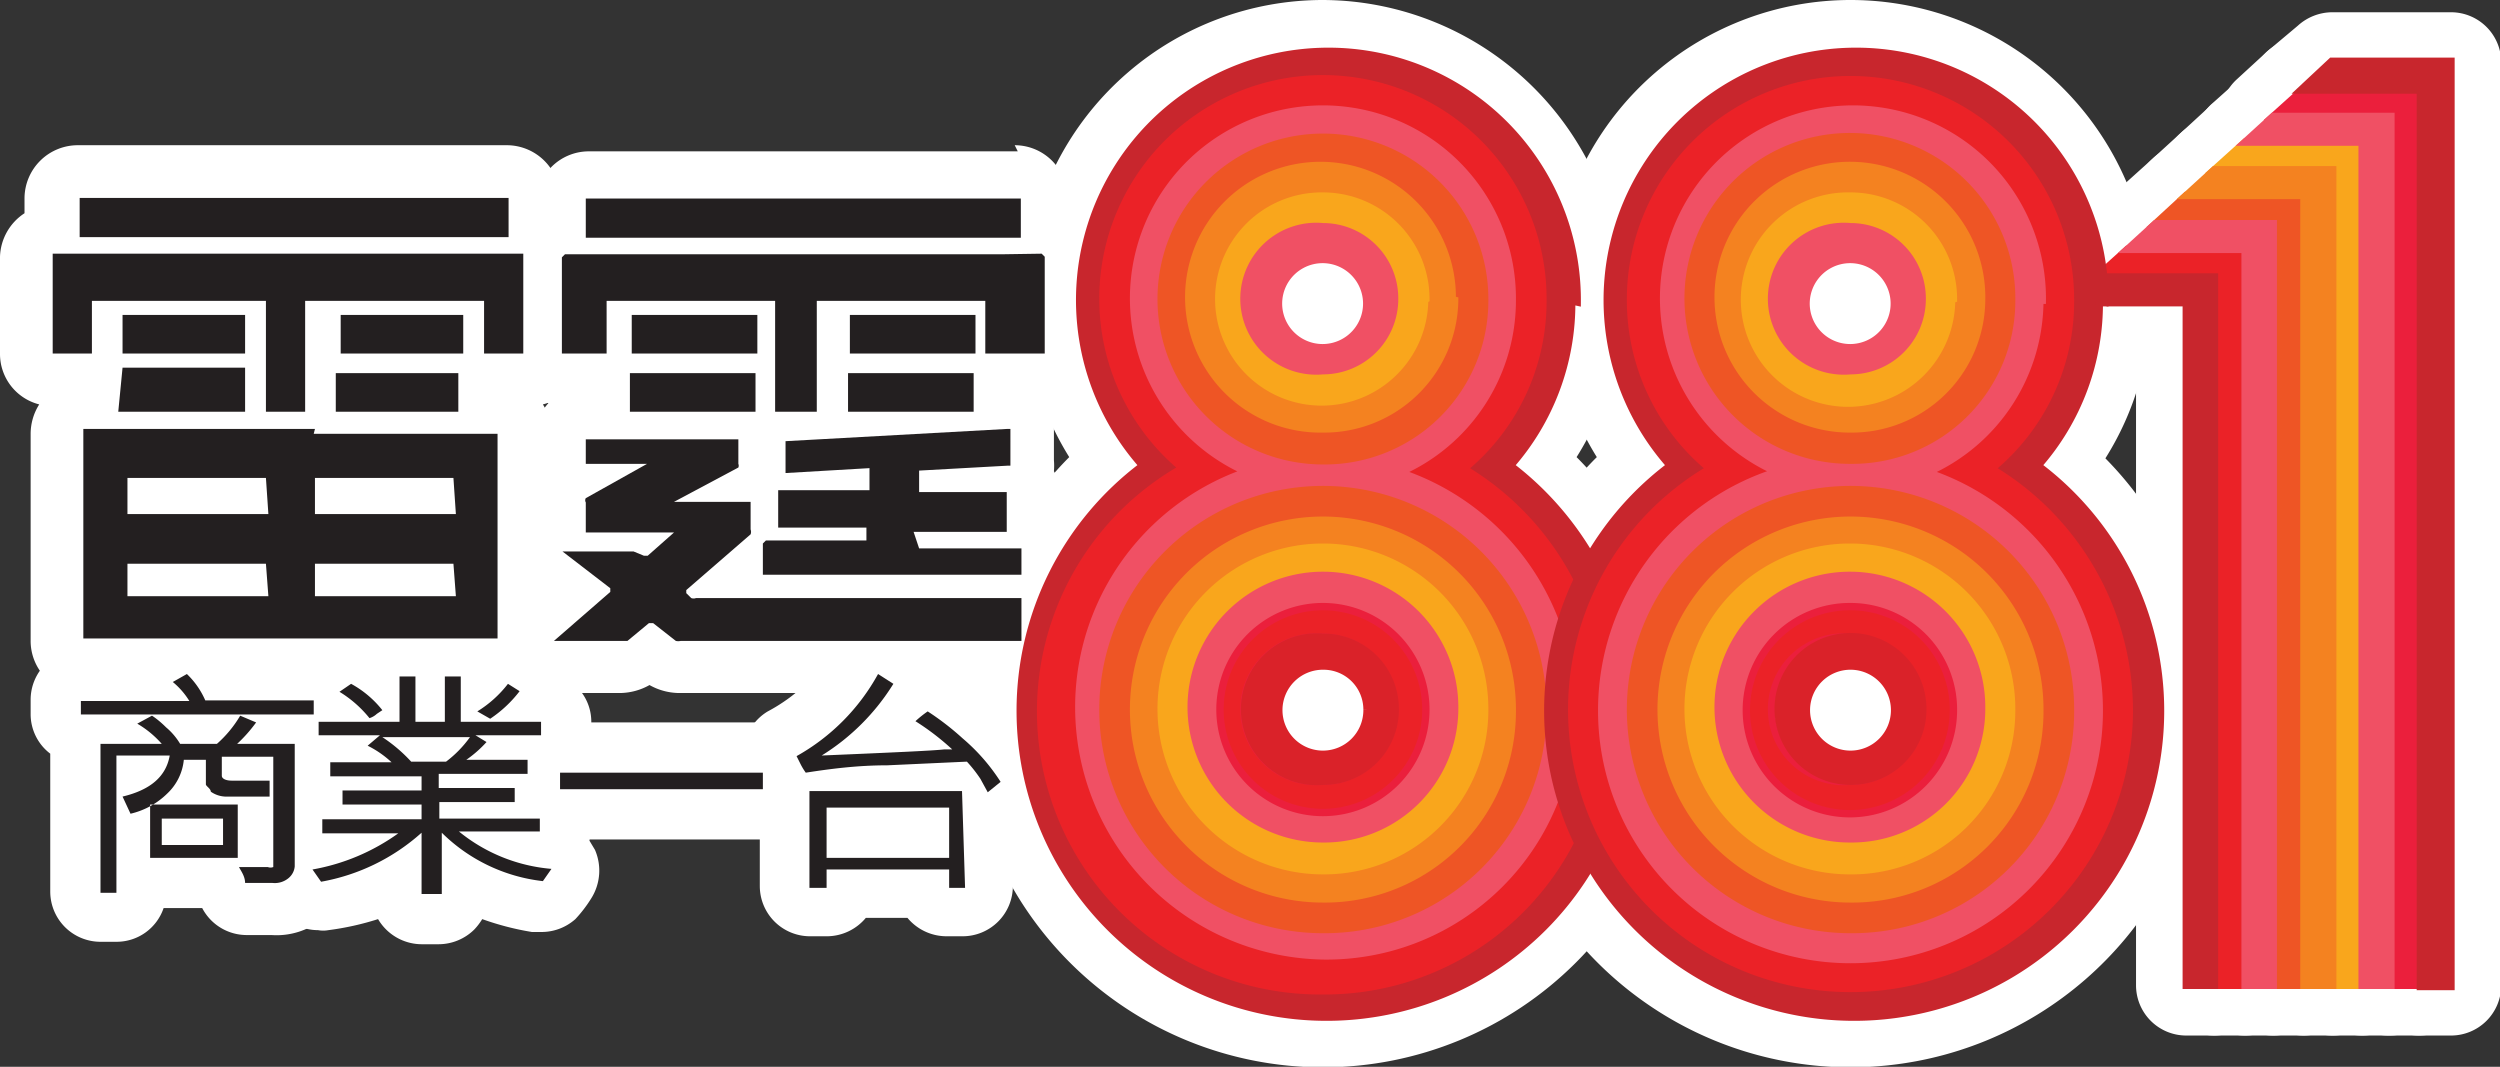 <svg xmlns="http://www.w3.org/2000/svg" viewBox="0 0 40.8 17.41"><rect x="0" y="0" width="40.8" height="17.41" fill="#333333" stroke="none"/><defs><style>.cls-1,.cls-2{fill:#fff;}.cls-11,.cls-12,.cls-13,.cls-14,.cls-15,.cls-16,.cls-17,.cls-18,.cls-19,.cls-2{fill-rule:evenodd;}.cls-3{fill:#eb1f3c;}.cls-17,.cls-3{stroke:#eb1f3c;}.cls-10,.cls-11,.cls-12,.cls-13,.cls-14,.cls-15,.cls-16,.cls-17,.cls-18,.cls-3,.cls-4,.cls-5,.cls-6,.cls-7,.cls-9{stroke-miterlimit:3.86;stroke-width:0.12px;}.cls-12,.cls-17,.cls-4{fill:#eb2227;}.cls-12,.cls-4{stroke:#eb2227;}.cls-14,.cls-5{fill:#ee5525;stroke:#ee5525;}.cls-16,.cls-6{fill:#f9a61c;stroke:#f9a61c;}.cls-11,.cls-7,.cls-8{fill:#c8262d;stroke:#c8262d;}.cls-8{stroke-miterlimit:3.86;stroke-width:0.16px;}.cls-13,.cls-9{fill:#f05064;stroke:#f05064;}.cls-10,.cls-15{fill:#f48220;stroke:#f48220;}.cls-18{fill:#da2229;stroke:#da2229;}.cls-19,.cls-20{fill:#231f20;}</style></defs><title>Asset 3</title><g id="Layer_2" data-name="Layer 2"><g id="Layer_1-2" data-name="Layer 1"><path class="cls-1" d="M39,16.49a.41.41,0,0,1-.41-.41V2.31H37.1a.41.41,0,0,1-.28-.71l.5-.46A.4.4,0,0,1,37.6,1h1.92a.41.41,0,0,1,.41.4V16.08a.41.41,0,0,1-.41.41Z"/><path class="cls-1" d="M39.52,1.44V16.08H39V1.9H37.1l.5-.46h1.92m0-.81H37.6A.83.83,0,0,0,37,.84l-.49.45a.82.82,0,0,0,.55,1.43h1.1V16.08a.82.82,0,0,0,.82.82h.5a.82.82,0,0,0,.82-.82V1.44a.82.82,0,0,0-.82-.81Z"/><path class="cls-1" d="M36.14,16.49a.41.41,0,0,1-.41-.41V4.93H34.22a.4.4,0,0,1-.38-.26.41.41,0,0,1,.1-.45l.5-.45a.43.43,0,0,1,.28-.11h1.92a.41.41,0,0,1,.41.41v12a.41.41,0,0,1-.41.41Z"/><path class="cls-1" d="M36.64,4.07v12h-.5V4.52H34.22l.5-.45h1.92m0-.82H34.72a.84.84,0,0,0-.55.21l-.5.46a.8.8,0,0,0-.21.9.81.81,0,0,0,.76.52h1.1V16.08a.82.82,0,0,0,.82.82h.5a.82.82,0,0,0,.82-.82v-12a.82.82,0,0,0-.82-.82Z"/><path class="cls-1" d="M37.1,16.49a.41.41,0,0,1-.41-.41v-12H35.18a.41.41,0,0,1-.38-.26.44.44,0,0,1,.1-.46l.5-.45a.43.43,0,0,1,.28-.11H37.6a.42.42,0,0,1,.41.41V16.08a.41.41,0,0,1-.41.41Z"/><path class="cls-1" d="M37.6,3.19V16.08h-.5V3.65H35.18l.5-.46H37.6m0-.82H35.68a.8.8,0,0,0-.55.22l-.5.45a.82.82,0,0,0,.55,1.43h1.1V16.08a.82.82,0,0,0,.82.82h.5a.82.82,0,0,0,.81-.82V3.19a.82.82,0,0,0-.81-.82Z"/><path class="cls-1" d="M38.07,16.49a.41.41,0,0,1-.41-.41V3.18H36.14a.4.4,0,0,1-.38-.26.41.41,0,0,1,.1-.45l.5-.45a.41.41,0,0,1,.28-.11h1.91a.41.41,0,0,1,.41.41V16.08a.41.41,0,0,1-.41.41Z"/><path class="cls-1" d="M38.55,2.32V16.08h-.48V2.77H36.14l.5-.45h1.91m0-.82H36.64a.84.84,0,0,0-.55.21l-.5.46a.8.8,0,0,0-.21.9.81.81,0,0,0,.76.52h1.11V16.08a.82.82,0,0,0,.82.82h.48a.82.82,0,0,0,.82-.82V2.32a.82.82,0,0,0-.82-.82Z"/><path class="cls-1" d="M35.68,16.49a.41.41,0,0,1-.41-.41V5.35H33.76a.4.4,0,0,1-.38-.26.41.41,0,0,1,.1-.45l.46-.42a.43.43,0,0,1,.28-.11h1.92a.42.42,0,0,1,.41.41V16.08a.41.41,0,0,1-.41.41Z"/><path class="cls-1" d="M36.14,4.52V16.08h-.46V4.94H33.76l.46-.42h1.92m0-.82H34.22a.82.82,0,0,0-.55.22l-.46.42a.8.8,0,0,0-.21.9.81.81,0,0,0,.76.52h1.1V16.08a.82.82,0,0,0,.82.82h.46a.82.82,0,0,0,.81-.82V4.52a.82.82,0,0,0-.81-.82Z"/><path class="cls-1" d="M39.52,16.49a.41.41,0,0,1-.41-.41V1.85H37.6a.42.42,0,0,1-.39-.26.43.43,0,0,1,.11-.45l.46-.42a.41.41,0,0,1,.28-.11H40a.41.41,0,0,1,.41.41V16.08a.41.41,0,0,1-.41.41Z"/><path class="cls-1" d="M40,1V16.08h-.46V1.44H37.6L38.06,1H40M40,.2H38.06a.84.84,0,0,0-.56.22L37,.84a.82.82,0,0,0-.21.9.81.81,0,0,0,.77.52h1.1V16.08a.82.82,0,0,0,.82.82H40a.82.82,0,0,0,.82-.82V1A.82.82,0,0,0,40,.2Z"/><path class="cls-1" d="M38.55,16.49a.41.41,0,0,1-.41-.41V2.73h-1.5a.44.44,0,0,1-.39-.26A.42.42,0,0,1,36.36,2l.46-.42a.43.43,0,0,1,.28-.11H39a.41.41,0,0,1,.41.41V16.08a.41.41,0,0,1-.41.41Z"/><path class="cls-1" d="M39,1.9V16.08h-.47V2.32H36.64l.46-.42H39m0-.82H37.1a.84.84,0,0,0-.55.21l-.47.42a.85.85,0,0,0-.21.91.84.84,0,0,0,.77.52h1.09V16.08a.82.82,0,0,0,.82.82H39a.82.82,0,0,0,.82-.82V1.9A.82.82,0,0,0,39,1.08Z"/><path class="cls-1" d="M37.6,16.49a.41.41,0,0,1-.41-.41V3.6H35.68a.41.41,0,0,1-.28-.71l.46-.42a.43.43,0,0,1,.28-.11h1.93a.42.42,0,0,1,.41.41V16.08a.41.41,0,0,1-.41.41Z"/><path class="cls-1" d="M38.07,2.77V16.08H37.6V3.19H35.68l.46-.42h1.93m0-.82H36.14a.8.8,0,0,0-.55.22l-.46.42a.82.82,0,0,0-.22.9.84.84,0,0,0,.77.52h1.1V16.08a.82.82,0,0,0,.82.82h.47a.82.82,0,0,0,.82-.82V2.77A.82.82,0,0,0,38.07,2Z"/><path class="cls-1" d="M36.64,16.49a.41.41,0,0,1-.41-.41V4.48H34.72a.41.41,0,0,1-.28-.71l.46-.43a.48.48,0,0,1,.28-.1H37.1a.41.41,0,0,1,.41.41V16.08a.41.41,0,0,1-.41.41Z"/><path class="cls-1" d="M37.1,3.65V16.08h-.46v-12H34.72l.46-.42H37.1m0-.82H35.18a.81.81,0,0,0-.55.21l-.46.42a.82.82,0,0,0,.55,1.43h1.1V16.08a.82.82,0,0,0,.82.82h.46a.82.82,0,0,0,.82-.82V3.65a.82.82,0,0,0-.82-.82Z"/><path class="cls-2" d="M21.59,17A5.43,5.43,0,0,1,18,7.52a4.47,4.47,0,1,1,8.07-2.61,4.38,4.38,0,0,1-.86,2.63A5.41,5.41,0,0,1,21.59,17Zm0-15.3a3.18,3.18,0,0,0-2,5.63.41.41,0,0,1,.15.35.43.43,0,0,1-.2.32,4.14,4.14,0,1,0,4.17,0,.43.43,0,0,1-.2-.32.41.41,0,0,1,.15-.35,3.12,3.12,0,0,0,1.14-2.43A3.19,3.19,0,0,0,21.59,1.7Z"/><path class="cls-1" d="M21.59.82a4.08,4.08,0,0,1,4.06,4.09,4,4,0,0,1-1,2.69,5.07,5.07,0,0,1,2,4,5,5,0,0,1-10,0,5,5,0,0,1,2-4,4.06,4.06,0,0,1,3-6.76m0,15.31a4.52,4.52,0,0,0,4.55-4.52,4.62,4.62,0,0,0-2.25-4,3.53,3.53,0,0,0,1.29-2.74A3.59,3.59,0,1,0,19.3,7.64a4.56,4.56,0,0,0,2.29,8.49M21.59,0a4.88,4.88,0,0,0-4.14,7.46,5.84,5.84,0,1,0,8.28,0,4.81,4.81,0,0,0,.74-2.57A4.9,4.9,0,0,0,21.59,0Zm0,15.31a3.74,3.74,0,0,1-1.88-7A.81.81,0,0,0,19.82,7a2.77,2.77,0,0,1,1.77-4.9,2.78,2.78,0,0,1,2.77,2.8,2.73,2.73,0,0,1-1,2.11.82.82,0,0,0-.3.7.83.83,0,0,0,.4.64,3.8,3.8,0,0,1,1.85,3.25,3.67,3.67,0,0,1-3.73,3.7Z"/><path class="cls-2" d="M21.59,16.54a5,5,0,0,1-2.94-9,4,4,0,0,1-1.06-2.7,4,4,0,1,1,8,0A3.92,3.92,0,0,1,24.54,7.6a5,5,0,0,1,2,4A5,5,0,0,1,21.59,16.54Zm0-14.34a2.68,2.68,0,0,0-1.07,5.13.42.42,0,0,1,0,.77,3.65,3.65,0,1,0,2.23,0,.41.41,0,0,1-.28-.37.4.4,0,0,1,.24-.39A2.68,2.68,0,0,0,21.59,2.2Z"/><path class="cls-1" d="M21.59,1.28a3.61,3.61,0,0,1,3.59,3.63,3.53,3.53,0,0,1-1.29,2.74,4.6,4.6,0,0,1,2.25,4,4.52,4.52,0,0,1-4.55,4.52A4.56,4.56,0,0,1,19.3,7.64a3.59,3.59,0,0,1,2.29-6.36m0,14.35a4,4,0,0,0,4.06-4,4.11,4.11,0,0,0-2.81-3.9A3,3,0,0,0,24.68,4.9a3.09,3.09,0,1,0-4.33,2.81,4.06,4.06,0,0,0,1.24,7.92m0-15.16a4.42,4.42,0,0,0-3.53,7.06,5.38,5.38,0,1,0,7.06,0A4.34,4.34,0,0,0,26,4.91,4.43,4.43,0,0,0,21.59.47Zm0,14.35a3.24,3.24,0,0,1-1-6.33.84.84,0,0,0,.57-.74A.81.81,0,0,0,20.68,7,2.27,2.27,0,1,1,23.86,4.9,2.24,2.24,0,0,1,22.51,7a.81.81,0,0,0-.49.79.83.83,0,0,0,.56.74,3.26,3.26,0,0,1,2.25,3.12,3.19,3.19,0,0,1-3.24,3.21Z"/><path class="cls-2" d="M21.59,16a4.47,4.47,0,0,1-2.14-8.4A3.5,3.5,0,1,1,25.09,4.9a3.46,3.46,0,0,1-1.36,2.75A4.47,4.47,0,0,1,21.59,16Zm0-7.65a3.18,3.18,0,1,0,0,6.36,3.13,3.13,0,0,0,3.18-3.15A3.19,3.19,0,0,0,21.59,8.39Zm0-5.74a2.23,2.23,0,1,0,0,4.45,2.2,2.2,0,0,0,2.23-2.21A2.23,2.23,0,0,0,21.59,2.65Z"/><path class="cls-1" d="M21.59,1.78A3.11,3.11,0,0,1,24.68,4.9a3.06,3.06,0,0,1-1.84,2.81,4.09,4.09,0,0,1,2.81,3.89,4,4,0,0,1-4.06,4A4.06,4.06,0,0,1,20.35,7.7a3.09,3.09,0,0,1,1.24-5.92m0,5.73a2.62,2.62,0,0,0,2.64-2.62,2.64,2.64,0,1,0-2.64,2.62m0,7.65a3.56,3.56,0,0,0,3.59-3.56,3.59,3.59,0,1,0-3.59,3.56m0-14.2a3.91,3.91,0,0,0-2.82,6.62,4.89,4.89,0,1,0,5.64,0A3.86,3.86,0,0,0,25.5,4.9,3.93,3.93,0,0,0,21.59,1Zm0,5.73a1.82,1.82,0,1,1,1.82-1.8,1.79,1.79,0,0,1-1.82,1.8Zm0,7.65a2.77,2.77,0,1,1,2.77-2.74,2.72,2.72,0,0,1-2.77,2.74Z"/><path class="cls-2" d="M21.59,15.58A4,4,0,0,1,20.5,7.72,3,3,0,1,1,24.64,4.9a3,3,0,0,1-2,2.82,4,4,0,0,1,2.91,3.89A4,4,0,0,1,21.59,15.58Zm0-6.69a2.69,2.69,0,0,0,0,5.37,2.64,2.64,0,0,0,2.68-2.66A2.7,2.7,0,0,0,21.59,8.89Zm0-5.75a1.74,1.74,0,0,0,0,3.47A1.71,1.71,0,0,0,23.33,4.9,1.75,1.75,0,0,0,21.59,3.14Z"/><path class="cls-1" d="M21.59,2.24A2.65,2.65,0,0,1,24.23,4.9a2.64,2.64,0,0,1-5.28,0,2.64,2.64,0,0,1,2.64-2.64m0,4.78A2.13,2.13,0,0,0,23.74,4.9,2.15,2.15,0,1,0,21.59,7m0,1a3.61,3.61,0,0,1,3.59,3.63,3.56,3.56,0,0,1-3.59,3.56,3.6,3.6,0,0,1,0-7.19m0,6.69a3.07,3.07,0,0,0,3.09-3.07,3.09,3.09,0,1,0-3.09,3.07m0-13.25a3.46,3.46,0,0,0-2,6.25A4.41,4.41,0,1,0,26,11.61a4.44,4.44,0,0,0-2.37-3.94A3.42,3.42,0,0,0,25.05,4.9a3.47,3.47,0,0,0-3.46-3.48Zm0,4.79A1.33,1.33,0,1,1,22.92,4.9a1.31,1.31,0,0,1-1.33,1.31Zm0,7.64a2.28,2.28,0,1,1,2.27-2.25,2.24,2.24,0,0,1-2.27,2.25Z"/><path class="cls-2" d="M21.59,15.08a3.5,3.5,0,1,1,3.5-3.47A3.5,3.5,0,0,1,21.59,15.08Zm0-5.73a2.23,2.23,0,0,0,0,4.46,2.2,2.2,0,0,0,2.23-2.21A2.24,2.24,0,0,0,21.59,9.35Zm0-1.91A2.56,2.56,0,1,1,24.15,4.9,2.56,2.56,0,0,1,21.59,7.44Zm0-3.82a1.27,1.27,0,1,0,0,2.53,1.27,1.27,0,1,0,0-2.53Z"/><path class="cls-1" d="M21.59,2.74A2.16,2.16,0,0,1,23.74,4.9a2.15,2.15,0,1,1-2.15-2.16m0,3.82a1.68,1.68,0,1,0-1.68-1.68,1.68,1.68,0,0,0,1.68,1.68m0,1.93a3.11,3.11,0,0,1,3.09,3.12,3.06,3.06,0,0,1-3.09,3.06,3.09,3.09,0,0,1,0-6.18m0,5.73a2.62,2.62,0,0,0,2.64-2.62,2.64,2.64,0,1,0-2.64,2.62m0-12.3a3,3,0,0,0-.77,5.83,3.91,3.91,0,1,0,1.54,0,3,3,0,0,0-.77-5.83Zm0,3.82a.86.86,0,1,1,.86-.86.85.85,0,0,1-.86.86Zm0,7.66a1.82,1.82,0,1,1,1.82-1.8,1.79,1.79,0,0,1-1.82,1.8Z"/><path class="cls-2" d="M21.59,14.62a3,3,0,1,1,3.05-3A3.06,3.06,0,0,1,21.59,14.62Zm0-4.78a1.74,1.74,0,1,0,1.74,1.75A1.73,1.73,0,0,0,21.59,9.84Zm0-2.88a2.09,2.09,0,1,1,2.09-2.08A2.09,2.09,0,0,1,21.59,7Zm0-2.85a.77.77,0,1,0,0,1.53.77.77,0,0,0,0-1.53Z"/><path class="cls-1" d="M21.59,3.2a1.68,1.68,0,1,1-1.68,1.68A1.68,1.68,0,0,1,21.59,3.2m0,2.85a1.18,1.18,0,0,0,0-2.35,1.18,1.18,0,1,0,0,2.35m0,2.89a2.65,2.65,0,0,1,2.64,2.66,2.64,2.64,0,1,1-2.64-2.66m0,4.78a2.13,2.13,0,0,0,2.15-2.13,2.15,2.15,0,1,0-2.15,2.13m0-11.34a2.5,2.5,0,1,0,2.5,2.5,2.5,2.5,0,0,0-2.5-2.5Zm0,2.85a.37.37,0,0,1-.37-.35.37.37,0,0,1,.37-.36.36.36,0,0,1,0,.71Zm0,2.89a3.46,3.46,0,1,0,3.46,3.48,3.46,3.46,0,0,0-3.46-3.48Zm0,4.78a1.33,1.33,0,1,1,1.33-1.31,1.31,1.31,0,0,1-1.33,1.31Z"/><path class="cls-2" d="M21.59,14.12a2.56,2.56,0,0,1,0-5.11,2.58,2.58,0,0,1,2.56,2.58A2.55,2.55,0,0,1,21.59,14.12Zm0-3.82a1.27,1.27,0,1,0,1.27,1.27A1.26,1.26,0,0,0,21.59,10.3Zm0-3.84a1.59,1.59,0,1,1,1.58-1.59A1.6,1.6,0,0,1,21.59,6.46Zm0-1.88a.3.3,0,0,0-.31.29.31.31,0,1,0,.61,0A.3.3,0,0,0,21.59,4.58Z"/><path class="cls-1" d="M21.59,3.7a1.18,1.18,0,0,1,0,2.35,1.18,1.18,0,1,1,0-2.35m0,1.89a.72.72,0,0,0,.71-.72.72.72,0,0,0-1.43,0,.72.72,0,0,0,.72.72m0,3.83a2.16,2.16,0,0,1,2.15,2.17,2.15,2.15,0,1,1-2.15-2.17m0,3.82a1.68,1.68,0,1,0-1.68-1.67,1.68,1.68,0,0,0,1.68,1.67m0-10.36a2,2,0,1,0,2,2,2,2,0,0,0-2-2Zm0,5.72a3,3,0,1,0,3,3,3,3,0,0,0-3-3Zm0,3.82a.86.86,0,1,1,0-1.71.86.86,0,1,1,0,1.71Z"/><path class="cls-2" d="M21.59,13.66a2.09,2.09,0,1,1,2.09-2.08A2.09,2.09,0,0,1,21.59,13.66Zm0-2.85a.77.77,0,1,0,0,1.53.77.77,0,0,0,0-1.53Z"/><path class="cls-1" d="M21.59,9.9a1.68,1.68,0,1,1-1.68,1.68A1.68,1.68,0,0,1,21.59,9.9m0,2.85a1.18,1.18,0,0,0,0-2.35,1.18,1.18,0,1,0,0,2.35m0-3.67a2.5,2.5,0,1,0,2.5,2.5,2.5,2.5,0,0,0-2.5-2.5Zm0,2.85a.37.37,0,0,1-.37-.35.37.37,0,0,1,.37-.36.36.36,0,0,1,0,.71Z"/><path class="cls-2" d="M21.6,13.16a1.59,1.59,0,1,1,1.58-1.58A1.59,1.59,0,0,1,21.6,13.16Zm0-1.88a.3.3,0,0,0-.31.3.31.31,0,1,0,.31-.3Z"/><path class="cls-1" d="M21.6,10.4a1.18,1.18,0,0,1,0,2.35,1.18,1.18,0,1,1,0-2.35m0,1.89a.71.71,0,1,0-.72-.71.71.71,0,0,0,.72.71m0-2.71a2,2,0,1,0,2,2,2,2,0,0,0-2-2Z"/><path class="cls-2" d="M30.2,17a5.43,5.43,0,0,1-5.43-5.42A5.37,5.37,0,0,1,26.6,7.52a4.38,4.38,0,0,1-.87-2.64,4.47,4.47,0,1,1,8.94,0,4.38,4.38,0,0,1-.86,2.63A5.42,5.42,0,0,1,30.2,17Zm0-15.3a3.18,3.18,0,0,0-2,5.63.41.41,0,0,1,.15.35.44.44,0,0,1-.21.32,4.14,4.14,0,1,0,6.23,3.61A4.19,4.19,0,0,0,32.29,8a.4.4,0,0,1-.2-.32.39.39,0,0,1,.15-.35,3.15,3.15,0,0,0,1.14-2.43A3.2,3.2,0,0,0,30.2,1.7Z"/><path class="cls-1" d="M30.2.82a4.08,4.08,0,0,1,4.06,4.09,4,4,0,0,1-1,2.69,5,5,0,0,1,2,4,5,5,0,0,1-5,5,5,5,0,0,1-3-9,4.06,4.06,0,0,1,3-6.76m0,15.31a4.52,4.52,0,0,0,4.55-4.52,4.62,4.62,0,0,0-2.25-4,3.53,3.53,0,0,0,1.29-2.74,3.59,3.59,0,1,0-7.18,0,3.54,3.54,0,0,0,1.3,2.76,4.56,4.56,0,0,0,2.29,8.49M30.2,0a4.88,4.88,0,0,0-4.14,7.46,5.78,5.78,0,0,0-1.7,4.12,5.84,5.84,0,1,0,10-4.1,4.81,4.81,0,0,0,.74-2.57A4.9,4.9,0,0,0,30.2,0Zm0,15.31a3.74,3.74,0,0,1-1.88-7,.8.8,0,0,0,.4-.64.81.81,0,0,0-.29-.7,2.76,2.76,0,0,1,1.77-4.9A2.78,2.78,0,0,1,33,4.91,2.73,2.73,0,0,1,32,7a.82.82,0,0,0-.3.7.83.83,0,0,0,.4.64,3.8,3.8,0,0,1,1.85,3.25,3.67,3.67,0,0,1-3.73,3.7Z"/><path class="cls-2" d="M30.2,16.54a5,5,0,0,1-2.95-9,4,4,0,1,1,5.9,0,5,5,0,0,1,2,4A5,5,0,0,1,30.2,16.54Zm0-14.34a2.68,2.68,0,0,0-1.08,5.13.43.43,0,0,1,.25.4.42.42,0,0,1-.29.37,3.65,3.65,0,1,0,2.24,0,.41.41,0,0,1,0-.76A2.68,2.68,0,0,0,30.2,2.2Z"/><path class="cls-1" d="M30.2,1.28a3.61,3.61,0,0,1,3.59,3.63A3.53,3.53,0,0,1,32.5,7.65a4.6,4.6,0,0,1,2.25,4,4.55,4.55,0,1,1-6.84-4,3.56,3.56,0,0,1-1.3-2.76,3.6,3.6,0,0,1,3.59-3.6m0,14.35a4,4,0,0,0,4.06-4,4.11,4.11,0,0,0-2.81-3.9A3.05,3.05,0,0,0,33.29,4.9,3.09,3.09,0,1,0,29,7.71a4.06,4.06,0,0,0,1.24,7.92M30.2.47a4.42,4.42,0,0,0-3.53,7.06,5.37,5.37,0,1,0,8.9,4.08,5.47,5.47,0,0,0-1.84-4.07,4.34,4.34,0,0,0,.88-2.63A4.43,4.43,0,0,0,30.2.47Zm0,14.35a3.24,3.24,0,0,1-1-6.33.84.84,0,0,0,.57-.74A.82.82,0,0,0,29.29,7,2.27,2.27,0,1,1,32.47,4.9,2.24,2.24,0,0,1,31.12,7a.82.82,0,0,0,.07,1.53,3.26,3.26,0,0,1,2.25,3.12,3.19,3.19,0,0,1-3.24,3.21Z"/><path class="cls-2" d="M30.2,16a4.47,4.47,0,0,1-2.14-8.4,3.49,3.49,0,1,1,4.28,0A4.47,4.47,0,0,1,30.2,16Zm0-7.65a3.18,3.18,0,1,0,3.18,3.21A3.18,3.18,0,0,0,30.2,8.39Zm0-5.74a2.23,2.23,0,1,0,2.23,2.24A2.22,2.22,0,0,0,30.2,2.65Z"/><path class="cls-1" d="M30.2,1.78A3.11,3.11,0,0,1,33.29,4.9a3.07,3.07,0,0,1-1.84,2.81,4.09,4.09,0,0,1,2.81,3.89,4.06,4.06,0,0,1-8.12,0A4.08,4.08,0,0,1,29,7.7,3.09,3.09,0,0,1,30.2,1.78m0,5.73a2.61,2.61,0,0,0,2.63-2.62A2.64,2.64,0,1,0,30.2,7.51m0,7.65a3.56,3.56,0,0,0,3.59-3.56,3.59,3.59,0,1,0-3.59,3.56M30.2,1a3.91,3.91,0,0,0-2.82,6.62,4.89,4.89,0,1,0,5.64,0A3.92,3.92,0,0,0,30.2,1Zm0,5.73A1.82,1.82,0,1,1,32,4.89a1.79,1.79,0,0,1-1.82,1.8Zm0,7.65A2.77,2.77,0,1,1,33,11.6a2.73,2.73,0,0,1-2.77,2.74Z"/><path class="cls-2" d="M30.2,15.58a4,4,0,0,1-1.09-7.86A3,3,0,1,1,33.24,4.9a3,3,0,0,1-2,2.82,4,4,0,0,1,2.91,3.89A4,4,0,0,1,30.2,15.58Zm0-6.69a2.69,2.69,0,0,0,0,5.37,2.64,2.64,0,0,0,2.68-2.66A2.7,2.7,0,0,0,30.2,8.89Zm0-5.75a1.74,1.74,0,1,0,0,3.47A1.7,1.7,0,0,0,31.93,4.9,1.74,1.74,0,0,0,30.2,3.14Z"/><path class="cls-1" d="M30.2,2.24A2.65,2.65,0,0,1,32.83,4.9,2.6,2.6,0,0,1,30.2,7.51a2.64,2.64,0,1,1,0-5.27M30.2,7A2.12,2.12,0,0,0,32.34,4.9,2.15,2.15,0,1,0,30.2,7m0,1a3.61,3.61,0,0,1,3.59,3.63A3.59,3.59,0,1,1,30.2,8m0,6.69a3.07,3.07,0,0,0,3.09-3.07,3.09,3.09,0,1,0-3.09,3.07m0-13.25a3.46,3.46,0,0,0-2,6.25,4.41,4.41,0,1,0,6.45,3.94,4.44,4.44,0,0,0-2.37-3.94A3.41,3.41,0,0,0,33.65,4.9,3.47,3.47,0,0,0,30.2,1.42Zm0,4.79A1.33,1.33,0,1,1,31.52,4.9,1.3,1.3,0,0,1,30.2,6.21Zm0,7.64a2.28,2.28,0,1,1,2.27-2.25,2.24,2.24,0,0,1-2.27,2.25Z"/><path class="cls-2" d="M30.2,15.08a3.5,3.5,0,1,1,3.5-3.47A3.5,3.5,0,0,1,30.2,15.08Zm0-5.73a2.23,2.23,0,0,0,0,4.46,2.2,2.2,0,0,0,2.23-2.21A2.24,2.24,0,0,0,30.2,9.35Zm0-1.91A2.56,2.56,0,1,1,32.75,4.9,2.56,2.56,0,0,1,30.2,7.44Zm0-3.82a1.26,1.26,0,0,0-1.28,1.26A1.28,1.28,0,1,0,30.2,3.62Z"/><path class="cls-1" d="M30.2,2.74A2.15,2.15,0,0,1,32.34,4.9,2.12,2.12,0,0,1,30.2,7a2.15,2.15,0,1,1,0-4.29m0,3.82a1.68,1.68,0,1,0-1.69-1.68A1.68,1.68,0,0,0,30.2,6.56m0,1.93a3.11,3.11,0,0,1,3.09,3.12,3.06,3.06,0,0,1-3.09,3.06,3.09,3.09,0,0,1,0-6.18m0,5.73a2.61,2.61,0,0,0,2.63-2.62,2.64,2.64,0,1,0-2.63,2.62m0-12.3a3,3,0,0,0-.77,5.83,3.91,3.91,0,1,0,1.54,0,3,3,0,0,0-.77-5.83Zm0,3.82a.86.86,0,1,1,.86-.86.86.86,0,0,1-.86.86Zm0,7.66A1.82,1.82,0,1,1,32,11.6a1.79,1.79,0,0,1-1.82,1.8Z"/><path class="cls-2" d="M30.2,14.62a3,3,0,1,1,3-3A3.06,3.06,0,0,1,30.2,14.62Zm0-4.78a1.74,1.74,0,1,0,0,3.47,1.71,1.71,0,0,0,1.73-1.72A1.73,1.73,0,0,0,30.2,9.84ZM30.2,7a2.09,2.09,0,1,1,2.09-2.08A2.1,2.1,0,0,1,30.2,7Zm0-2.85a.77.77,0,1,0,0,1.53.77.77,0,0,0,0-1.53Z"/><path class="cls-1" d="M30.2,3.2a1.68,1.68,0,1,1-1.69,1.68A1.68,1.68,0,0,1,30.2,3.2m0,2.85a1.18,1.18,0,0,0,0-2.35,1.18,1.18,0,1,0,0,2.35m0,2.89a2.65,2.65,0,0,1,2.63,2.66,2.61,2.61,0,0,1-2.63,2.61,2.64,2.64,0,1,1,0-5.27m0,4.78a2.12,2.12,0,0,0,2.14-2.13,2.15,2.15,0,1,0-2.14,2.13m0-11.34a2.5,2.5,0,1,0,2.5,2.5,2.5,2.5,0,0,0-2.5-2.5Zm0,2.85a.37.37,0,0,1-.37-.35.37.37,0,0,1,.37-.36.36.36,0,0,1,0,.71Zm0,2.89a3.46,3.46,0,1,0,3.45,3.48A3.46,3.46,0,0,0,30.2,8.12Zm0,4.78a1.33,1.33,0,1,1,1.32-1.31A1.3,1.3,0,0,1,30.2,12.9Z"/><path class="cls-2" d="M30.2,14.12a2.56,2.56,0,1,1,2.55-2.53A2.56,2.56,0,0,1,30.2,14.12Zm0-3.82a1.27,1.27,0,1,0,1.27,1.27A1.26,1.26,0,0,0,30.2,10.3Zm0-3.84a1.59,1.59,0,1,1,1.58-1.59A1.6,1.6,0,0,1,30.2,6.46Zm0-1.88a.3.3,0,0,0-.31.29.31.31,0,1,0,.61,0A.3.3,0,0,0,30.2,4.58Z"/><path class="cls-1" d="M30.2,3.7a1.18,1.18,0,0,1,0,2.35,1.18,1.18,0,1,1,0-2.35m0,1.89a.72.72,0,0,0,.71-.72.72.72,0,0,0-1.43,0,.72.72,0,0,0,.72.72m0,3.83a2.16,2.16,0,0,1,2.14,2.17,2.12,2.12,0,0,1-2.14,2.12,2.15,2.15,0,1,1,0-4.29m0,3.82a1.68,1.68,0,1,0-1.69-1.67,1.68,1.68,0,0,0,1.69,1.67m0-10.36a2,2,0,1,0,2,2,2,2,0,0,0-2-2Zm0,5.72a3,3,0,1,0,3,3,3,3,0,0,0-3-3Zm0,3.82a.86.86,0,1,1,0-1.71.86.86,0,1,1,0,1.71Z"/><path class="cls-2" d="M30.2,13.66a2.09,2.09,0,1,1,2.09-2.08A2.1,2.1,0,0,1,30.2,13.66Zm0-2.85a.77.77,0,1,0,0,1.53.77.77,0,0,0,0-1.53Z"/><path class="cls-1" d="M30.2,9.9a1.68,1.68,0,1,1-1.69,1.68A1.68,1.68,0,0,1,30.2,9.9m0,2.85a1.18,1.18,0,0,0,0-2.35,1.18,1.18,0,1,0,0,2.35m0-3.67a2.5,2.5,0,1,0,2.5,2.5,2.5,2.5,0,0,0-2.5-2.5Zm0,2.85a.37.37,0,0,1-.37-.35.37.37,0,0,1,.37-.36.36.36,0,0,1,0,.71Z"/><path class="cls-2" d="M30.21,13.16a1.59,1.59,0,1,1,1.58-1.58A1.59,1.59,0,0,1,30.21,13.16Zm0-1.88a.3.3,0,0,0-.31.3.31.31,0,1,0,.31-.3Z"/><path class="cls-1" d="M30.21,10.4A1.18,1.18,0,1,1,29,11.58a1.17,1.17,0,0,1,1.19-1.18m0,1.89a.71.71,0,1,0-.72-.71.72.72,0,0,0,.72.71m0-2.71a2,2,0,1,0,2,2,2,2,0,0,0-2-2Z"/><path class="cls-2" d="M1.64,15a.41.41,0,0,1-.41-.41v-2.5a.41.41,0,0,1-.32-.4v-.23A.41.41,0,0,1,1.32,11h1.1a.43.43,0,0,1,.21-.27l.23-.12a.43.43,0,0,1,.47.07,1.35,1.35,0,0,1,.26.32H5.12a.41.41,0,0,1,.41.41v.23a.4.4,0,0,1-.34.4.15.15,0,0,1,0,.07v2a.69.69,0,0,1-.23.49.79.79,0,0,1-.54.19H4a.41.41,0,0,1-.39-.28,1.38,1.38,0,0,0-.06-.16H2.45l-.14,0v.16A.41.41,0,0,1,1.9,15Z"/><path class="cls-1" d="M3.05,11a1.33,1.33,0,0,1,.3.43H5.12v.23H1.32v-.23H3.09a1.25,1.25,0,0,0-.27-.31L3.05,11m-.59.67s.1.06.23.19a1.07,1.07,0,0,1,.23.27h.6a1.9,1.9,0,0,0,.38-.46l.26.11a2.4,2.4,0,0,1-.31.35h.94v2a.28.28,0,0,1-.1.19.35.35,0,0,1-.26.08H4c0-.11-.07-.2-.1-.26l.47,0a.12.12,0,0,0,.09,0l0,0v-1.8H3.62v.31c0,.05.07.08.16.08H4.4V13H3.67a.44.44,0,0,1-.23-.08c0-.05-.08-.09-.08-.12v-.4H3a.87.87,0,0,1-.27.55,1.26,1.26,0,0,1-.6.33L2,13c.46-.11.71-.33.77-.67H1.9v2.21H1.64V12.14h1a1.62,1.62,0,0,0-.4-.33l.24-.13m1.42,1.45V14H2.45v-.89H3.88m-1.19.66h1v-.43h-1v.43m.36-3.6a.78.78,0,0,0-.37.09l-.24.12a.82.82,0,0,0-.27.22H1.32a.82.82,0,0,0-.82.82v.23a.81.81,0,0,0,.32.65v2.25a.82.82,0,0,0,.82.82H1.9a.81.81,0,0,0,.77-.55H3.3a.82.82,0,0,0,.73.44h.4A1.19,1.19,0,0,0,5.26,15a1.14,1.14,0,0,0,.35-.72V12.33a.82.82,0,0,0,.33-.66v-.23a.82.82,0,0,0-.82-.82H3.81l-.2-.21a.79.79,0,0,0-.56-.22Z"/><path class="cls-2" d="M6.88,15a.41.41,0,0,1-.41-.41v-.18a4.47,4.47,0,0,1-1.15.41H5.23a.4.4,0,0,1-.33-.17l-.14-.2a.39.39,0,0,1,0-.39.36.36,0,0,1,.2-.22.42.42,0,0,1-.07-.23v-.23A.41.41,0,0,1,5.12,13,.38.38,0,0,1,5,12.66v-.29A.42.42,0,0,1,4.8,12v-.22a.41.41,0,0,1,.34-.4.17.17,0,0,1,0-.07A.4.4,0,0,1,5.29,11a1.53,1.53,0,0,1,.23-.15.33.33,0,0,1,.21-.07.36.36,0,0,1,.2.06,1.06,1.06,0,0,1,.2.12.4.4,0,0,1,.39-.29h.26a.41.41,0,0,1,.24.08.38.38,0,0,1,.24-.08h.26a.4.4,0,0,1,.39.31l0-.06a.41.41,0,0,1,.33-.15.54.54,0,0,1,.22.05l.19.11a.4.4,0,0,1,.19.28.38.38,0,0,1,0,.21.4.4,0,0,1,.37.4V12a.4.4,0,0,1-.21.35v.28a.42.42,0,0,1-.13.3.41.41,0,0,1,.32.4v.21a.41.41,0,0,1-.08.24.37.37,0,0,1,.19.2.41.41,0,0,1,0,.39,1.81,1.81,0,0,1-.21.28.43.43,0,0,1-.28.11H8.75a3.9,3.9,0,0,1-1.18-.39v.16a.41.41,0,0,1-.41.41Z"/><path class="cls-1" d="M7.52,11.07v.74H8.83V12H7.76l.18.11a1.9,1.9,0,0,1-.33.29h1v.23H7.16v.23H8.4v.23H7.17v.24H8.81v.21H7.49A2.75,2.75,0,0,0,9,14.18l-.14.2a2.79,2.79,0,0,1-1.65-.79h0v1H6.88v-1h0a3.33,3.33,0,0,1-1.64.8l-.14-.2a3.41,3.41,0,0,0,1.4-.59H5.26v-.23H6.88v-.24H5.59v-.23H6.88v-.23H5.39v-.23h1A1.64,1.64,0,0,0,6,12.17L6.2,12h-1v-.22H6.52v-.74h.26v.74h.48v-.74h.26m.15,1H6.24a2.49,2.49,0,0,1,.47.4h.57a1.85,1.85,0,0,0,.39-.4m.63-.87.19.12a2,2,0,0,1-.48.45H8l-.21-.12a1.87,1.87,0,0,0,.51-.45h0m-2.57,0a1.67,1.67,0,0,1,.51.43l-.09.06a.31.31,0,0,1-.12.07,1.89,1.89,0,0,0-.49-.43l.19-.13m1.79-.93H7.26a.88.88,0,0,0-.24,0l-.24,0H6.52a.8.8,0,0,0-.5.17.72.72,0,0,0-.29-.06.83.83,0,0,0-.43.13,2.07,2.07,0,0,0-.27.18.84.84,0,0,0-.29.47.83.83,0,0,0-.35.67V12a.8.8,0,0,0,.18.5v.13a.78.78,0,0,0,0,.22.79.79,0,0,0-.16.48v.23a.34.34,0,0,0,0,.1.52.52,0,0,0-.11.19.8.8,0,0,0,.09.79l.14.19a.8.8,0,0,0,.66.35.47.47,0,0,0,.17,0A4.58,4.58,0,0,0,6.17,15a.83.83,0,0,0,.71.41h.28a.83.83,0,0,0,.58-.24A1,1,0,0,0,7.87,15a4.56,4.56,0,0,0,.81.21h.14A.83.83,0,0,0,9.39,15a2.16,2.16,0,0,0,.26-.34.85.85,0,0,0,.06-.79l-.09-.15a.49.49,0,0,0,0-.12v-.21a.79.79,0,0,0-.21-.54.88.88,0,0,0,0-.16v-.09A.79.79,0,0,0,9.65,12v-.22a.8.8,0,0,0-.36-.67v0a.8.8,0,0,0-.38-.55l-.18-.11a.92.92,0,0,0-.43-.11h0a.73.73,0,0,0-.3.05.85.85,0,0,0-.47-.15Z"/><rect class="cls-1" x="8.73" y="12.2" width="4.13" height="1.09" rx="0.41"/><path class="cls-1" d="M12.45,12.61v.27H9.14v-.27h3.31m0-.82H9.14a.82.82,0,0,0-.82.82v.27a.82.82,0,0,0,.82.82h3.31a.82.82,0,0,0,.82-.82v-.27a.82.82,0,0,0-.82-.82Z"/><path class="cls-2" d="M15.49,14.9a.42.42,0,0,1-.4-.3H13.93a.4.4,0,0,1-.39.3h-.28a.41.41,0,0,1-.41-.41V12.91l0,0-.12-.17a.42.42,0,0,0-.07-.11.41.41,0,0,1-.07-.32.4.4,0,0,1,.19-.28A3.05,3.05,0,0,0,14,10.79a.43.43,0,0,1,.26-.22h.11a.46.46,0,0,1,.23.06l.24.17a.4.4,0,0,1,.18.41l.15,0a.46.46,0,0,1,.22.06,5,5,0,0,1,.64.49,3.55,3.55,0,0,1,.69.83.42.42,0,0,1-.1.53l-.21.17a.4.4,0,0,1-.21.09v1.15a.41.41,0,0,1-.41.41Zm-.41-1.35h0Z"/><path class="cls-1" d="M14.33,11l.25.16a3.62,3.62,0,0,1-1.17,1.17h0c1.18-.05,1.84-.08,2-.1h.13a4.11,4.11,0,0,0-.6-.46,1.72,1.72,0,0,1,.2-.16h0a4.45,4.45,0,0,1,.57.44,3.16,3.16,0,0,1,.61.73l-.21.17s0,0,0,0L16,12.71a2.28,2.28,0,0,0-.22-.28l-1.3.06c-.5,0-.94.06-1.33.12a1.05,1.05,0,0,1-.08-.13L13,12.34A3.42,3.42,0,0,0,14.33,11m1.42,1.94v1.58h-.26v-.3h-2v.3h-.28V12.91h2.49M13.54,14h2v-.82h-2V14m.79-3.81-.21,0a.79.79,0,0,0-.52.42,2.81,2.81,0,0,1-1.07,1,.81.81,0,0,0-.38.54.8.8,0,0,0,.14.65l0,.07.11.16v1.43a.82.82,0,0,0,.82.82h.28a.83.83,0,0,0,.63-.3h.68a.83.83,0,0,0,.64.3h.26a.82.82,0,0,0,.82-.82v-.88l.06,0,.21-.17A.83.83,0,0,0,17,12.33a3.88,3.88,0,0,0-.77-.92,5.39,5.39,0,0,0-.69-.52.77.77,0,0,0-.25-.1.82.82,0,0,0-.29-.35l-.25-.16a.79.79,0,0,0-.45-.13Z"/><path class="cls-1" d="M1.36,10.91a.49.49,0,0,1-.45-.46V7.08a.48.48,0,0,1,.45-.45h.16V6.22H.86a.49.49,0,0,1-.45-.45V4.18a.5.5,0,0,1,.36-.44V3.23a.49.49,0,0,1,.45-.45h7a.49.49,0,0,1,.45.45v.51a.5.5,0,0,1,.36.44V5.77a.49.49,0,0,1-.45.45H8v.41h.15a.48.48,0,0,1,.45.45v3.37a.49.49,0,0,1-.45.46Z"/><path class="cls-1" d="M8.26,3.19a0,0,0,0,1,0,0v.64a0,0,0,0,1,0,0h-7a0,0,0,0,1,0,0V3.23a0,0,0,0,1,0,0h7m.36.95a0,0,0,0,1,0,.05V5.77a0,0,0,0,1,0,0H8a0,0,0,0,1,0,0V4.91a0,0,0,0,0,0,0H5.14a0,0,0,0,0,0,0V6.72a0,0,0,0,1,0,0H4.42a0,0,0,0,1,0,0V4.91a0,0,0,0,0,0,0H1.58a0,0,0,0,0,0,0v.86a0,0,0,0,1,0,0H.86a0,0,0,0,1,0,0V4.19a0,0,0,0,1,0-.05H8.62m-1.1,1a0,0,0,0,1,0,0v.63a0,0,0,0,1,0,0h-2a0,0,0,0,1,0,0V5.14a0,0,0,0,1,0,0h2M4,5.09a0,0,0,0,1,0,0v.63a0,0,0,0,1,0,0H2a0,0,0,0,1,0,0V5.14a0,0,0,0,1,0,0H4M7.52,6a0,0,0,0,1,0,0v.63a0,0,0,0,1,0,0h-2a0,0,0,0,1,0,0V6.09a0,0,0,0,1,0,0h2M4,6a0,0,0,0,1,0,0v.63a0,0,0,0,1,0,0H2a0,0,0,0,1,0,0V6.09A0,0,0,0,1,2,6H4M8.12,7a0,0,0,0,1,0,0v3.37a0,0,0,0,1,0,.05H1.36a0,0,0,0,1,0-.05V7.08a0,0,0,0,1,0,0H8.12m-3,1.39H7.4a0,0,0,0,0,0,0V7.8a0,0,0,0,0,0,0H5.14a0,0,0,0,0,0,0v.59a0,0,0,0,0,0,0m-3.06,0H4.34a0,0,0,0,0,0,0V7.8a0,0,0,0,0,0,0H2.08a0,0,0,0,0,0,0v.59a0,0,0,0,0,0,0M5.14,9.78H7.4a0,0,0,0,0,0,0V9.2a0,0,0,0,0,0,0H5.14a0,0,0,0,0,0,0v.53a0,0,0,0,0,0,0m-3.06,0H4.34a0,0,0,0,0,0,0V9.2a0,0,0,0,0,0,0H2.08a0,0,0,0,0,0,0v.53a0,0,0,0,0,0,0M8.26,2.37h-7a.87.87,0,0,0-.86.86v.25A.88.88,0,0,0,0,4.19V5.77a.85.85,0,0,0,.64.83.9.9,0,0,0-.14.48v3.37a.86.86,0,0,0,.86.87H8.12A.86.86,0,0,0,9,10.45V7.08a.9.9,0,0,0-.14-.48.85.85,0,0,0,.64-.83V4.19a.88.88,0,0,0-.36-.71V3.23a.87.87,0,0,0-.86-.86Z"/><path class="cls-1" d="M11.11,10.9a.76.76,0,0,1-.33-.11l-.15-.12-.12.1a.75.75,0,0,1-.34.13H9a.45.45,0,0,1-.4-.28.44.44,0,0,1,.12-.47l.58-.5-.42-.32a.44.44,0,0,1-.15-.48.46.46,0,0,1,.34-.28V8.24a.59.59,0,0,1,.16-.36.44.44,0,0,1-.16-.33v-.4a.49.49,0,0,1,.45-.45h.31V6.22H9.22a.48.48,0,0,1-.45-.45V4.18a.49.49,0,0,1,.35-.44V3.23a.49.49,0,0,1,.46-.45h7a.49.49,0,0,1,.46.45v.51a.5.5,0,0,1,.36.44V5.77a.49.49,0,0,1-.46.45h-.64v.33h.06a.48.48,0,0,1,.32.13.47.47,0,0,1,.14.32v.51a.42.42,0,0,1-.09.24.45.45,0,0,1,.16.33v.53a.48.48,0,0,1,.2.37v.51a.41.41,0,0,1,0,.16.41.41,0,0,1,0,.16v.63a.49.49,0,0,1-.45.46Z"/><path class="cls-1" d="M16.61,3.19a0,0,0,0,1,.05,0v.64a0,0,0,0,1-.05,0h-7a0,0,0,0,1-.05,0V3.23a0,0,0,0,1,.05,0h7m.36.95a0,0,0,0,1,.05.05V5.77a0,0,0,0,1-.05,0h-.63s-.05,0-.05,0V4.91s0,0,0,0H13.5a0,0,0,0,0,0,0V6.72a0,0,0,0,1-.05,0h-.63a0,0,0,0,1,0,0V4.91s0,0,0,0H9.94s0,0,0,0v.86a0,0,0,0,1-.05,0H9.22a0,0,0,0,1-.05,0V4.19a0,0,0,0,1,.05-.05H17m-1.1,1a0,0,0,0,1,.05,0v.63a0,0,0,0,1-.05,0h-2a0,0,0,0,1,0,0V5.14a0,0,0,0,1,0,0h2m-3.55,0a0,0,0,0,1,0,0v.63a0,0,0,0,1,0,0h-2a0,0,0,0,1-.05,0V5.14a0,0,0,0,1,.05,0h2m3.55,1a0,0,0,0,1,.05,0v.63a0,0,0,0,1-.05,0h-2a0,0,0,0,1,0,0V6.09a0,0,0,0,1,0,0h2M12.32,6a0,0,0,0,1,0,0v.63a0,0,0,0,1,0,0h-2a0,0,0,0,1-.05,0V6.09a0,0,0,0,1,.05,0h2M16.39,7s.05,0,.05,0v.51a0,0,0,0,1-.05,0L15,7.64a0,0,0,0,0,0,0V8a0,0,0,0,0,0,0h1.52a0,0,0,0,1,0,.05v.51a0,0,0,0,1,0,.05H15s0,0,0,0v.21a0,0,0,0,0,0,0h1.72a0,0,0,0,1,0,.05v.51a0,0,0,0,1,0,0H12.5a0,0,0,0,1-.05,0V9a0,0,0,0,1,.05-.05h1.64a0,0,0,0,0,0,0V8.68a0,0,0,0,0,0,0H12.7a0,0,0,0,1,0-.05V8.08a0,0,0,0,1,0-.05h1.44a0,0,0,0,0,0,0V7.72a0,0,0,0,0,0,0h0l-1.37.08h0a0,0,0,0,1,0,0V7.2a0,0,0,0,1,0,0L16.39,7h0m-4.34.15a0,0,0,0,1,0,0v.4a.08.08,0,0,1,0,.06L11,8.17s0,0,0,0h1.23a0,0,0,0,1,0,.05v.39a.12.12,0,0,1,0,.08l-1.05.91a0,0,0,0,0,0,.05l.08.06a.11.11,0,0,0,.08,0h5.31a0,0,0,0,1,0,.05v.63a0,0,0,0,1,0,.05H11.11a.19.19,0,0,1-.08,0l-.37-.29,0,0,0,0-.35.29-.07,0H9s0,0,0,0l.92-.8a0,0,0,0,0,0-.06L9.17,9s0,0,0,0h1.09l.07,0,.17.13h.06L11,8.75s0,0,0,0H9.56a0,0,0,0,1,0-.05V8.24a.07.07,0,0,1,0-.07l1-.56s0,0,0,0h-1a0,0,0,0,1,0,0v-.4a0,0,0,0,1,0,0h2.49m4.56-4.74h-7a.86.86,0,0,0-.86.86v.25a.88.88,0,0,0-.36.71V5.77a.86.86,0,0,0,.56.81.83.83,0,0,0-.22.57v.4a.77.77,0,0,0,.07.34.84.84,0,0,0-.07.35v.07a.81.81,0,0,0-.32.41.87.87,0,0,0,.3.94h0l-.2.17A.83.83,0,0,0,9,11.31h1.13a1,1,0,0,0,.47-.13,1,1,0,0,0,.47.13h5.56a.86.86,0,0,0,.86-.87V9.81a.81.81,0,0,0,0-.16.81.81,0,0,0,0-.16V9a.85.85,0,0,0-.2-.56V8.08a.83.83,0,0,0-.09-.39,1.09,1.09,0,0,0,0-.18V7a.86.86,0,0,0-.09-.39.86.86,0,0,0,.67-.84V4.19a.88.88,0,0,0-.36-.71V3.23a.86.86,0,0,0-.86-.86Z"/><polygon class="cls-3" points="39.52 16.08 39.02 16.08 39.02 1.9 37.1 1.9 37.6 1.45 39.52 1.45 39.52 16.08"/><polygon class="cls-4" points="36.64 16.08 36.14 16.08 36.14 4.52 34.22 4.52 34.72 4.07 36.64 4.07 36.64 16.08"/><polygon class="cls-5" points="37.6 16.08 37.1 16.08 37.1 3.65 35.18 3.65 35.68 3.19 37.6 3.19 37.6 16.08"/><polygon class="cls-6" points="38.55 16.08 38.07 16.08 38.07 2.77 36.14 2.77 36.64 2.32 38.55 2.32 38.55 16.08"/><polygon class="cls-7" points="36.14 16.08 35.68 16.08 35.68 4.94 33.76 4.94 34.22 4.52 36.14 4.52 36.14 16.08"/><polygon class="cls-8" points="39.98 16.08 39.52 16.08 39.52 1.45 37.6 1.45 38.06 1.02 39.98 1.02 39.98 16.08"/><polygon class="cls-9" points="39.02 16.08 38.55 16.08 38.55 2.32 36.64 2.32 37.1 1.9 39.02 1.9 39.02 16.08"/><polygon class="cls-10" points="38.07 16.08 37.6 16.08 37.6 3.19 35.68 3.19 36.14 2.77 38.07 2.77 38.07 16.08"/><polygon class="cls-9" points="37.1 16.08 36.64 16.08 36.64 4.07 34.72 4.07 35.18 3.65 37.1 3.65 37.1 16.08"/><path class="cls-11" d="M25.65,4.91a4,4,0,0,1-1,2.69,5.07,5.07,0,0,1,2,4,5,5,0,0,1-10,0,5,5,0,0,1,2-4,4.06,4.06,0,1,1,7.09-2.67Zm-.47,0a3.53,3.53,0,0,1-1.29,2.74,4.62,4.62,0,0,1,2.25,4,4.55,4.55,0,0,1-9.1,0A4.56,4.56,0,0,1,19.3,7.64a3.59,3.59,0,1,1,5.88-2.73Z"/><path class="cls-12" d="M25.18,4.91a3.53,3.53,0,0,1-1.29,2.74,4.6,4.6,0,0,1,2.25,4,4.52,4.52,0,0,1-4.55,4.52A4.56,4.56,0,0,1,19.3,7.64a3.59,3.59,0,1,1,5.88-2.73Zm-.5,0a3,3,0,0,1-1.84,2.81,4.11,4.11,0,0,1,2.81,3.9,4.06,4.06,0,1,1-5.3-3.9A3.09,3.09,0,1,1,24.68,4.9Z"/><path class="cls-13" d="M24.68,4.9a3.06,3.06,0,0,1-1.84,2.81,4.09,4.09,0,0,1,2.81,3.89,4,4,0,0,1-4.06,4A4.06,4.06,0,0,1,20.35,7.7a3.09,3.09,0,1,1,4.33-2.8Zm-.45,0a2.64,2.64,0,1,1-2.64-2.65A2.65,2.65,0,0,1,24.23,4.89Zm.95,6.71a3.56,3.56,0,0,1-3.59,3.56,3.59,3.59,0,1,1,3.59-3.56Z"/><path class="cls-14" d="M25.18,11.61a3.59,3.59,0,1,0-3.59,3.56A3.56,3.56,0,0,0,25.18,11.61Zm-.5,0a3.09,3.09,0,1,0-3.09,3.07A3.07,3.07,0,0,0,24.68,11.6Zm-.45-6.7a2.64,2.64,0,1,0-2.64,2.61A2.61,2.61,0,0,0,24.23,4.9Zm-.49,0A2.15,2.15,0,1,0,21.59,7,2.13,2.13,0,0,0,23.74,4.9Z"/><path class="cls-15" d="M24.68,11.61a3.09,3.09,0,1,0-3.09,3.06A3.06,3.06,0,0,0,24.68,11.61Zm-.45,0a2.64,2.64,0,1,0-2.64,2.62A2.62,2.62,0,0,0,24.23,11.6Zm-1-6.72a1.68,1.68,0,1,1-1.68-1.67A1.68,1.68,0,0,1,23.27,4.88Zm.47,0A2.15,2.15,0,1,0,21.59,7,2.13,2.13,0,0,0,23.74,4.9Z"/><path class="cls-16" d="M24.23,11.6a2.64,2.64,0,1,0-2.64,2.61A2.62,2.62,0,0,0,24.23,11.6Zm-.49,0a2.15,2.15,0,1,0-2.15,2.13A2.13,2.13,0,0,0,23.74,11.59Zm-1-6.71A1.17,1.17,0,0,0,21.59,3.7a1.18,1.18,0,1,0,0,2.35A1.17,1.17,0,0,0,22.76,4.88Zm.51,0A1.68,1.68,0,1,1,21.59,3.2,1.68,1.68,0,0,1,23.27,4.88Z"/><path class="cls-13" d="M23.27,11.57a1.68,1.68,0,1,1-1.68-1.68A1.68,1.68,0,0,1,23.27,11.57Zm.47,0a2.15,2.15,0,1,0-2.15,2.12A2.13,2.13,0,0,0,23.74,11.59ZM22.3,4.87a.72.72,0,1,1-1.43,0,.72.72,0,0,1,1.43,0Zm.46,0A1.17,1.17,0,0,0,21.59,3.7a1.18,1.18,0,1,0,0,2.35A1.17,1.17,0,0,0,22.76,4.87Z"/><path class="cls-17" d="M23.27,11.58A1.68,1.68,0,1,1,21.59,9.9,1.68,1.68,0,0,1,23.27,11.58Zm-.51,0a1.17,1.17,0,0,0-1.17-1.18,1.18,1.18,0,1,0,0,2.35A1.17,1.17,0,0,0,22.76,11.58Z"/><path class="cls-18" d="M22.77,11.58A1.17,1.17,0,0,0,21.6,10.4a1.18,1.18,0,1,0,0,2.35A1.17,1.17,0,0,0,22.77,11.58Zm-.46,0a.72.72,0,1,1-.71-.71A.71.71,0,0,1,22.31,11.58Z"/><path class="cls-11" d="M34.26,4.91a4,4,0,0,1-1,2.69,5,5,0,0,1,2,4,5,5,0,0,1-5,5,5,5,0,0,1-3-9,4.06,4.06,0,1,1,7.09-2.67Zm-.47,0A3.53,3.53,0,0,1,32.5,7.65a4.62,4.62,0,0,1,2.25,4,4.55,4.55,0,0,1-9.1,0,4.56,4.56,0,0,1,2.26-3.94,3.54,3.54,0,0,1-1.3-2.76,3.59,3.59,0,1,1,7.18,0Z"/><path class="cls-12" d="M33.79,4.91A3.53,3.53,0,0,1,32.5,7.65a4.6,4.6,0,0,1,2.25,4,4.55,4.55,0,1,1-6.84-4,3.56,3.56,0,0,1-1.3-2.76,3.59,3.59,0,1,1,7.18,0Zm-.5,0a3.05,3.05,0,0,1-1.84,2.81,4.11,4.11,0,0,1,2.81,3.9A4.06,4.06,0,1,1,29,7.71,3.09,3.09,0,1,1,33.29,4.9Z"/><path class="cls-13" d="M33.29,4.9a3.07,3.07,0,0,1-1.84,2.81,4.09,4.09,0,0,1,2.81,3.89,4.06,4.06,0,0,1-8.12,0A4.08,4.08,0,0,1,29,7.7a3.09,3.09,0,1,1,4.33-2.8Zm-.46,0A2.61,2.61,0,0,1,30.2,7.51a2.64,2.64,0,1,1,2.63-2.62Zm1,6.71A3.59,3.59,0,1,1,30.2,8,3.61,3.61,0,0,1,33.79,11.6Z"/><path class="cls-14" d="M33.79,11.61a3.59,3.59,0,1,0-3.59,3.56A3.56,3.56,0,0,0,33.79,11.61Zm-.5,0a3.09,3.09,0,1,0-3.09,3.07A3.07,3.07,0,0,0,33.29,11.6Zm-.46-6.7A2.64,2.64,0,1,0,30.2,7.51,2.6,2.6,0,0,0,32.83,4.9Zm-.49,0A2.15,2.15,0,1,0,30.2,7,2.12,2.12,0,0,0,32.34,4.9Z"/><path class="cls-15" d="M33.29,11.61a3.09,3.09,0,1,0-3.09,3.06A3.06,3.06,0,0,0,33.29,11.61Zm-.46,0a2.64,2.64,0,1,0-2.63,2.62A2.61,2.61,0,0,0,32.83,11.6Zm-.95-6.72A1.69,1.69,0,1,1,30.2,3.21,1.68,1.68,0,0,1,31.88,4.88Zm.46,0A2.15,2.15,0,1,0,30.2,7,2.12,2.12,0,0,0,32.34,4.9Z"/><path class="cls-16" d="M32.83,11.6a2.64,2.64,0,1,0-2.63,2.61A2.61,2.61,0,0,0,32.83,11.6Zm-.49,0a2.15,2.15,0,1,0-2.14,2.13A2.12,2.12,0,0,0,32.34,11.59Zm-1-6.71A1.17,1.17,0,0,0,30.2,3.7a1.18,1.18,0,1,0,0,2.35A1.17,1.17,0,0,0,31.37,4.88Zm.51,0A1.69,1.69,0,1,1,30.2,3.2,1.68,1.68,0,0,1,31.88,4.88Z"/><path class="cls-13" d="M31.88,11.57A1.69,1.69,0,1,1,30.2,9.89,1.68,1.68,0,0,1,31.88,11.57Zm.46,0a2.15,2.15,0,1,0-2.14,2.12A2.12,2.12,0,0,0,32.34,11.59ZM30.91,4.87a.72.72,0,1,1-1.43,0,.72.72,0,0,1,1.43,0Zm.46,0A1.17,1.17,0,0,0,30.2,3.7a1.18,1.18,0,1,0,0,2.35A1.17,1.17,0,0,0,31.37,4.87Z"/><path class="cls-17" d="M31.88,11.58A1.69,1.69,0,1,1,30.2,9.9,1.68,1.68,0,0,1,31.88,11.58Zm-.51,0A1.17,1.17,0,0,0,30.2,10.4a1.18,1.18,0,1,0,0,2.35A1.17,1.17,0,0,0,31.37,11.58Z"/><path class="cls-18" d="M31.38,11.58a1.18,1.18,0,1,0-1.17,1.17A1.17,1.17,0,0,0,31.38,11.58Zm-.46,0a.72.72,0,1,1-.71-.71A.72.72,0,0,1,30.92,11.58Z"/><path class="cls-19" d="M1.32,11.44H3.09a1.25,1.25,0,0,0-.27-.31L3.05,11a1.33,1.33,0,0,1,.3.43H5.12v.23H1.32Zm.58,3.13H1.64V12.14h1a1.62,1.62,0,0,0-.4-.33l.24-.13s.1.06.23.19a1.07,1.07,0,0,1,.23.27h.6a1.9,1.9,0,0,0,.38-.46l.26.11a2.4,2.4,0,0,1-.31.35h.94v2a.28.28,0,0,1-.1.19.35.35,0,0,1-.26.08H4c0-.11-.07-.2-.1-.26l.47,0a.12.12,0,0,0,.09,0l0,0v-1.8H3.62v.31c0,.05.07.08.16.08H4.4V13H3.67a.44.44,0,0,1-.23-.08c0-.05-.08-.09-.08-.12v-.4H3a.87.87,0,0,1-.27.55,1.26,1.26,0,0,1-.6.33L2,13c.46-.11.71-.33.77-.67H1.9Zm.55-1.44H3.88V14H2.45Zm1.19.23h-1v.43h1Z"/><path class="cls-19" d="M7.17,13.36H8.81v.21H7.49A2.75,2.75,0,0,0,9,14.18l-.14.2a2.79,2.79,0,0,1-1.65-.79h0v1H6.88v-1h0a3.33,3.33,0,0,1-1.64.8l-.14-.2a3.41,3.41,0,0,0,1.4-.59H5.26v-.23H6.88v-.24H5.59v-.23H6.88v-.23H5.39v-.23h1A1.64,1.64,0,0,0,6,12.17L6.2,12h-1v-.22H6.52v-.74h.26v.74h.48v-.74h.26v.74H8.83V12H7.76l.18.11a1.9,1.9,0,0,1-.33.29h1v.23H7.16v.23H8.4v.23H7.17Zm-.46-.93h.57a1.85,1.85,0,0,0,.39-.4H6.24A2.49,2.49,0,0,1,6.71,12.43Zm1.58-1.27h0l.19.12a2,2,0,0,1-.48.45H8l-.21-.12A1.87,1.87,0,0,0,8.29,11.16Zm-2.56,0a1.67,1.67,0,0,1,.51.43l-.09.06a.31.31,0,0,1-.12.07,1.89,1.89,0,0,0-.49-.43Z"/><rect class="cls-20" x="9.14" y="12.61" width="3.31" height="0.27"/><path class="cls-19" d="M16.33,12.76l-.21.17s0,0,0,0L16,12.71a2.28,2.28,0,0,0-.22-.28l-1.3.06c-.5,0-.94.06-1.33.12a1.05,1.05,0,0,1-.08-.13L13,12.34A3.42,3.42,0,0,0,14.33,11l.25.16a3.62,3.62,0,0,1-1.17,1.17h0c1.18-.05,1.84-.08,2-.1h.13a4.11,4.11,0,0,0-.6-.46,1.72,1.72,0,0,1,.2-.16h0a4.45,4.45,0,0,1,.57.44A3.16,3.16,0,0,1,16.33,12.76Zm-.58,1.73h-.26v-.3h-2v.3h-.28V12.91h2.49ZM15.49,14v-.82h-2V14Z"/><path class="cls-20" d="M5.14,7H1.36a0,0,0,0,0,0,0v3.37a0,0,0,0,0,0,.05H8.12a0,0,0,0,0,0-.05V7.08a0,0,0,0,0,0,0h-3ZM4.38,9.73a0,0,0,0,1,0,0H2.08a0,0,0,0,1,0,0V9.2a0,0,0,0,1,0,0H4.34a0,0,0,0,1,0,0Zm0-1.34a0,0,0,0,1,0,0H2.08a0,0,0,0,1,0,0V7.8a0,0,0,0,1,0,0H4.34a0,0,0,0,1,0,0ZM7.44,9.73a0,0,0,0,1,0,0H5.14a0,0,0,0,1,0,0V9.2a0,0,0,0,1,0,0H7.4a0,0,0,0,1,0,0Zm0-1.34a0,0,0,0,1,0,0H5.14a0,0,0,0,1,0,0V7.8a0,0,0,0,1,0,0H7.4a0,0,0,0,1,0,0ZM8.3,3.23a0,0,0,0,0,0,0h-7a0,0,0,0,0,0,0v.64a0,0,0,0,0,0,0h7a0,0,0,0,0,0,0ZM7.56,5.14a0,0,0,0,0,0,0h-2a0,0,0,0,0,0,0v.63a0,0,0,0,0,0,0h2a0,0,0,0,0,0,0ZM5.48,6.72a0,0,0,0,0,0,0h2a0,0,0,0,0,0,0V6.09a0,0,0,0,0,0,0h-2a0,0,0,0,0,0,0Zm-3.55,0a0,0,0,0,0,0,0H4a0,0,0,0,0,0,0V6.09A0,0,0,0,0,4,6H2a0,0,0,0,0,0,0ZM8,4.14H.86a0,0,0,0,0,0,.05V5.77a0,0,0,0,0,0,0H1.5a0,0,0,0,0,0,0V4.91a0,0,0,0,1,0,0H4.34a0,0,0,0,1,0,0V6.72a0,0,0,0,0,0,0h.64a0,0,0,0,0,0,0V4.91a0,0,0,0,1,0,0H7.9a0,0,0,0,1,0,0v.86a0,0,0,0,0,0,0h.64a0,0,0,0,0,0,0V4.19a0,0,0,0,0,0-.05Zm-4,1a0,0,0,0,0,0,0H2a0,0,0,0,0,0,0v.63a0,0,0,0,0,0,0H4a0,0,0,0,0,0,0Z"/><path class="cls-20" d="M14.91,8.68s0,0,0,0h1.52a0,0,0,0,0,0-.05V8.08a0,0,0,0,0,0-.05H15a0,0,0,0,1,0,0V7.68a0,0,0,0,1,0,0l1.44-.08a0,0,0,0,0,.05,0V7s0,0-.05,0l-3.62.2a0,0,0,0,0,0,0v.52a0,0,0,0,0,0,0l1.37-.08a0,0,0,0,1,0,0V8a0,0,0,0,1,0,0H12.7a0,0,0,0,0,0,.05v.51a0,0,0,0,0,0,.05h1.44a0,0,0,0,1,0,0v.21a0,0,0,0,1,0,0H12.5a0,0,0,0,0-.05.05v.51a0,0,0,0,0,.05,0h4.17a0,0,0,0,0,0,0V9a0,0,0,0,0,0-.05H15a0,0,0,0,1,0,0Zm-3.71,1a0,0,0,0,1,0-.05l1.05-.91a.12.12,0,0,0,0-.08V8.24a0,0,0,0,0,0-.05H11s0,0,0,0l1.05-.56a.08.08,0,0,0,0-.06v-.4a0,0,0,0,0,0,0H9.56a0,0,0,0,0,0,0v.4a0,0,0,0,0,0,0h1s0,0,0,0l-1,.56a.07.07,0,0,0,0,.07v.44a0,0,0,0,0,0,.05H11s0,0,0,0l-.43.38s0,0-.06,0L10.34,9l-.07,0H9.18s0,0,0,0l.78.6a0,0,0,0,1,0,.06l-.92.8s0,0,0,0h1.13l.07,0,.35-.29a0,0,0,0,1,.07,0l.37.29a.19.19,0,0,0,.08,0h5.56a0,0,0,0,0,0-.05V9.81a0,0,0,0,0,0-.05H11.36a.11.11,0,0,1-.08,0Zm5.14-5.53H9.22a0,0,0,0,0-.05.05V5.77a0,0,0,0,0,.05,0h.63a0,0,0,0,0,.05,0V4.91s0,0,0,0h2.75s0,0,0,0V6.72a0,0,0,0,0,0,0h.63a0,0,0,0,0,.05,0V4.91a0,0,0,0,1,0,0h2.75s0,0,0,0v.86s0,0,.05,0H17a0,0,0,0,0,.05,0V4.19A0,0,0,0,0,17,4.14Zm.32-.91a0,0,0,0,0-.05,0h-7a0,0,0,0,0-.05,0v.64a0,0,0,0,0,.05,0h7a0,0,0,0,0,.05,0ZM10.28,6.72a0,0,0,0,0,.05,0h2a0,0,0,0,0,0,0V6.09a0,0,0,0,0,0,0h-2a0,0,0,0,0-.05,0Zm2.08-1.58a0,0,0,0,0,0,0h-2a0,0,0,0,0-.05,0v.63a0,0,0,0,0,.05,0h2a0,0,0,0,0,0,0Zm3.56,0a0,0,0,0,0-.05,0h-2a0,0,0,0,0,0,0v.63a0,0,0,0,0,0,0h2a0,0,0,0,0,.05,0ZM13.84,6.72a0,0,0,0,0,0,0h2a0,0,0,0,0,.05,0V6.09a0,0,0,0,0-.05,0h-2a0,0,0,0,0,0,0Z"/></g></g></svg>